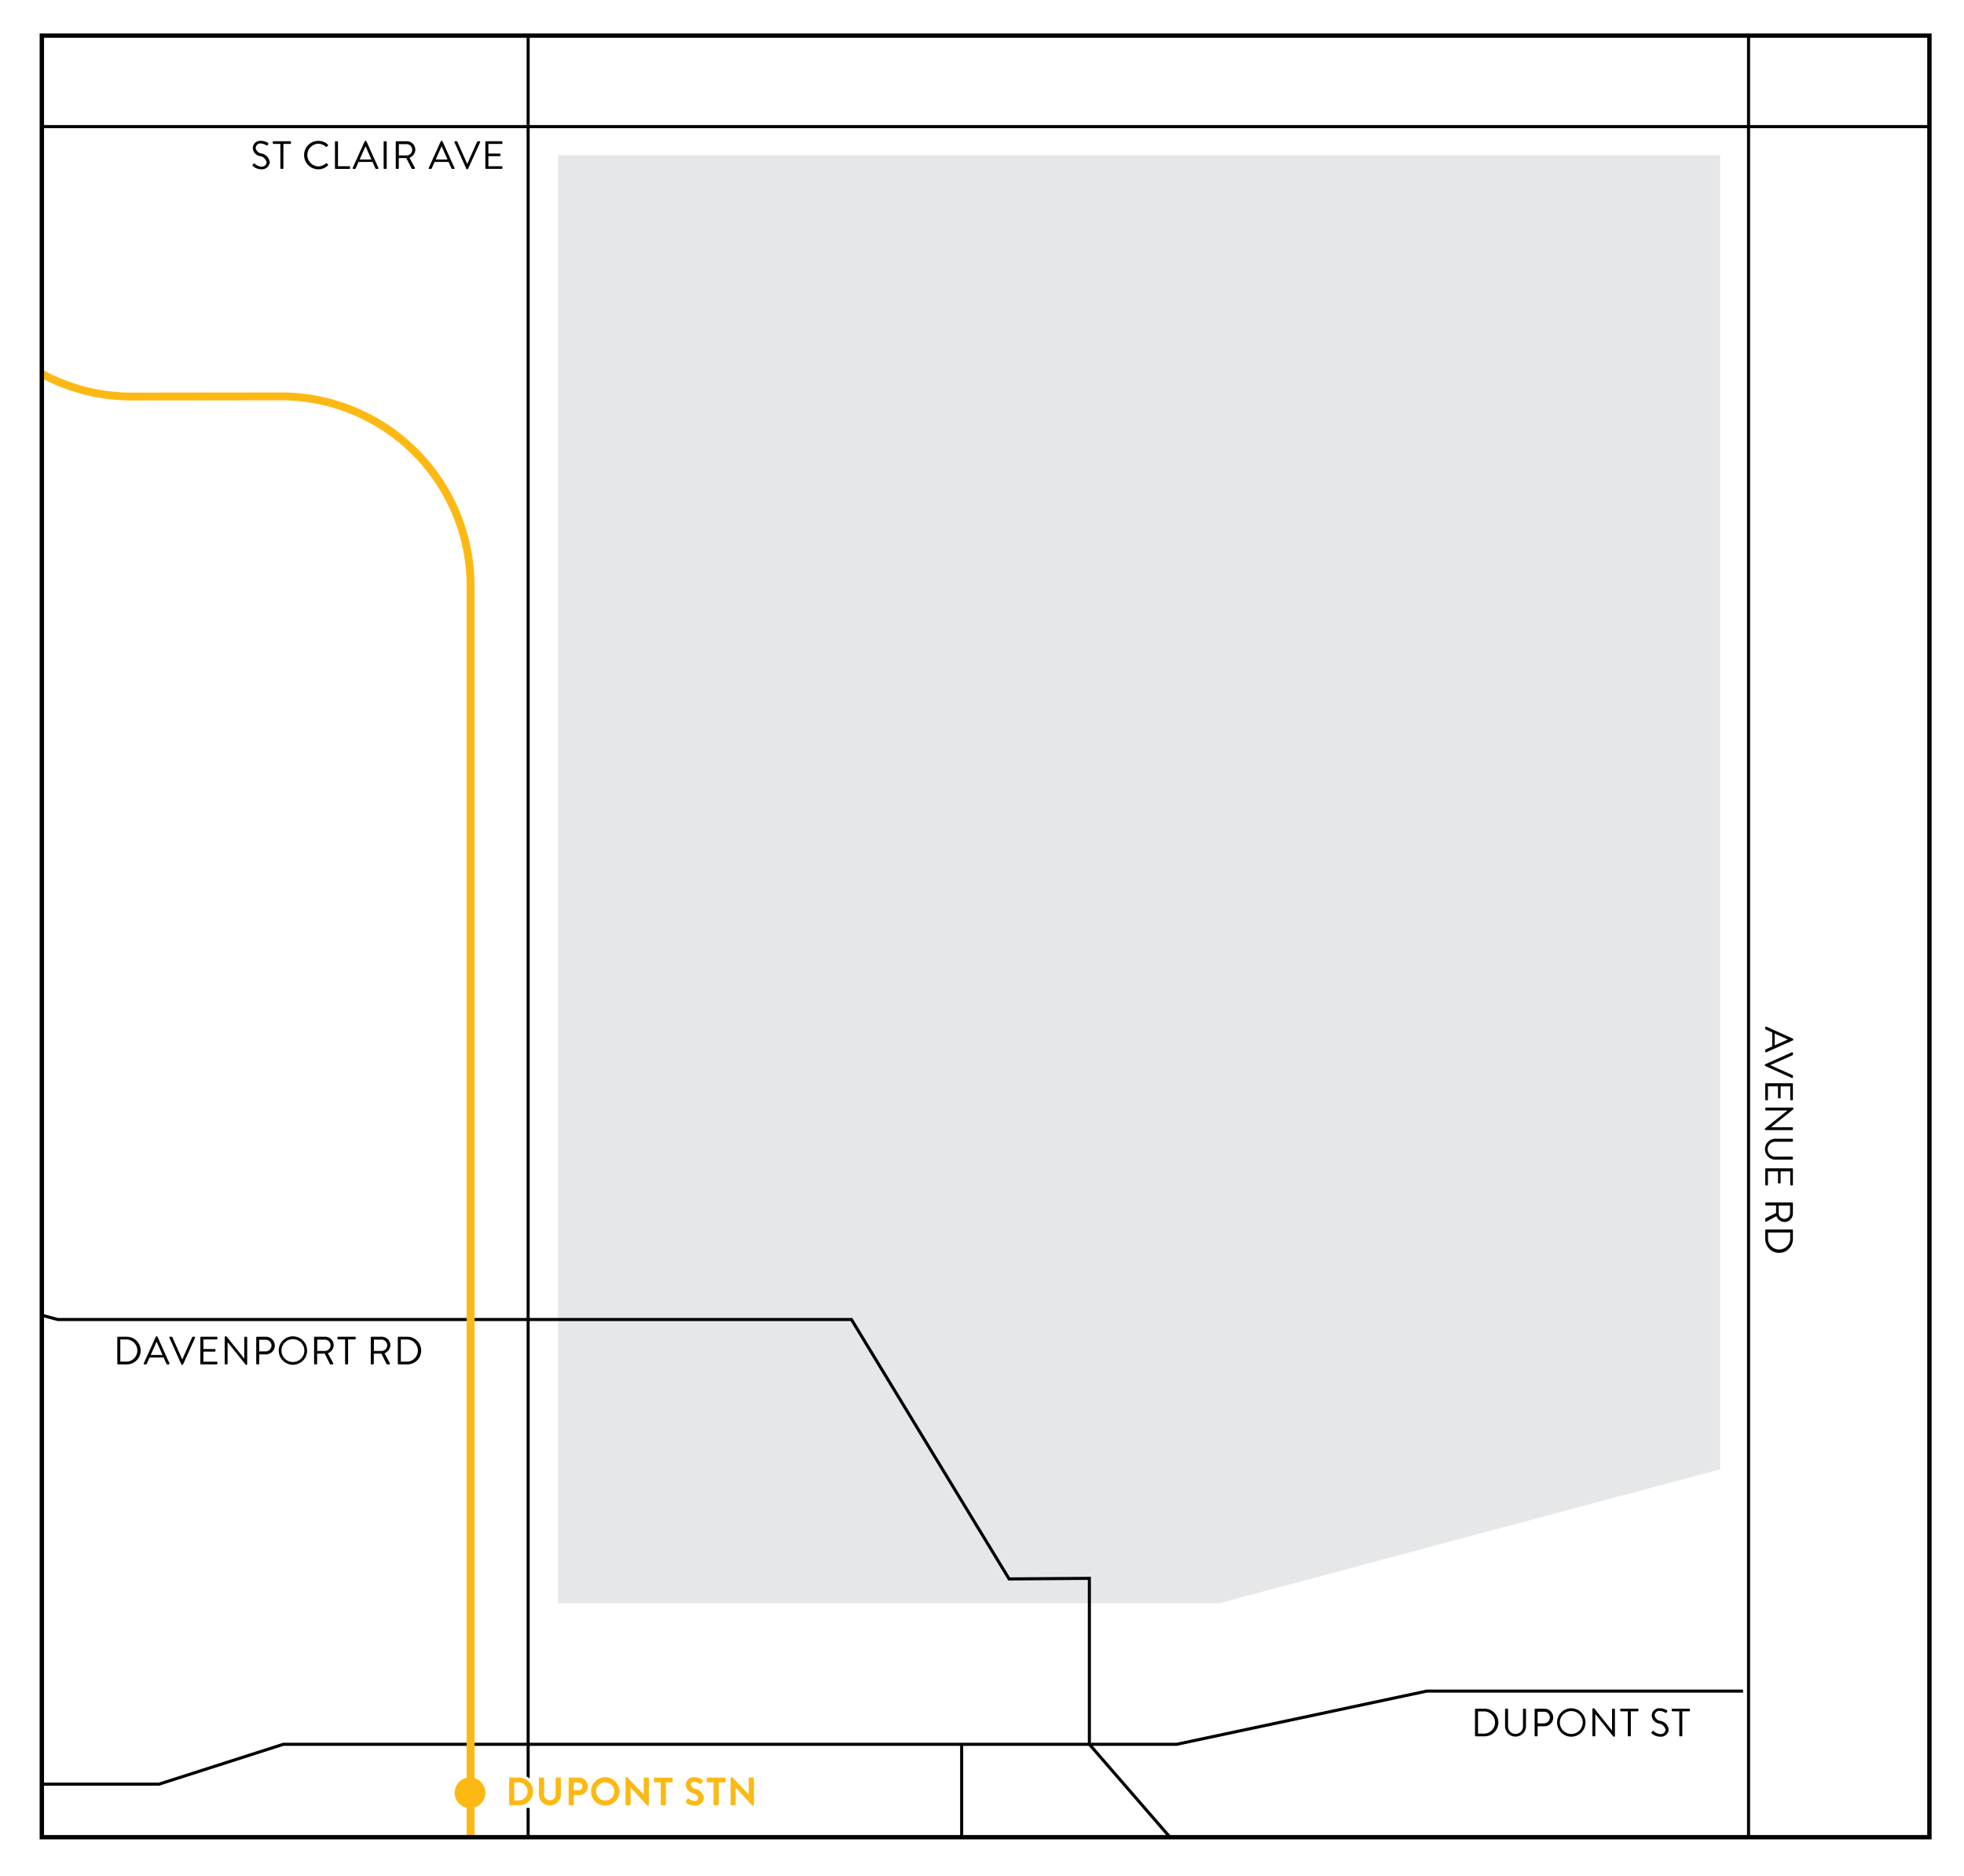 <svg id="5d92be3d-67e9-4232-9e96-2a64ce4df920" data-name="southill" xmlns="http://www.w3.org/2000/svg" xmlns:xlink="http://www.w3.org/1999/xlink" viewBox="0 0 224 214"><defs><style>.\30 0021fff-5ae5-4433-9ece-d51775f761ab,.\33 7526460-3385-49fa-a49f-e246c22f164e,.\33 75b424a-154d-4a98-9025-76b68818af65,.\33 dc22a20-ffe1-41a5-b819-e76de1f61231,.\34 de3d295-e84a-48d4-b6e2-b9504820e967,.bf22aad9-a513-4d7d-962e-d9cc3e55c4e8{fill:none;}.\34 4096115-0ffb-47d2-8a6e-06d80be271ae{clip-path:url(#e2c0a072-b93b-4b37-a450-5c05f6447342);}.\39 9a26867-da22-41d5-919c-92b9739edf9d{fill:#e6e7e8;}.\33 7526460-3385-49fa-a49f-e246c22f164e,.bf22aad9-a513-4d7d-962e-d9cc3e55c4e8{stroke:#000;}.\30 0021fff-5ae5-4433-9ece-d51775f761ab,.\33 dc22a20-ffe1-41a5-b819-e76de1f61231,.\34 de3d295-e84a-48d4-b6e2-b9504820e967,.bf22aad9-a513-4d7d-962e-d9cc3e55c4e8{stroke-miterlimit:10;}.bf22aad9-a513-4d7d-962e-d9cc3e55c4e8{stroke-width:0.351px;}.\30 0021fff-5ae5-4433-9ece-d51775f761ab{stroke:#fdb913;stroke-width:0.9px;}.\30 03865f7-d501-4fdb-b716-bff74124dcf9{fill:#fdb913;}.\31 12b5e0c-4212-4cb5-be35-f2e433647547{fill:#fff;}.\33 dc22a20-ffe1-41a5-b819-e76de1f61231,.\34 de3d295-e84a-48d4-b6e2-b9504820e967{stroke:#fff;}.\34 de3d295-e84a-48d4-b6e2-b9504820e967{stroke-width:0.3px;}.\33 dc22a20-ffe1-41a5-b819-e76de1f61231{stroke-width:0.6px;}.\33 7526460-3385-49fa-a49f-e246c22f164e{stroke-width:0.5px;}</style><clipPath id="e2c0a072-b93b-4b37-a450-5c05f6447342"><rect id="a888c08e-275f-4d25-80f8-143c96d6a0e3" data-name="SVGID" class="375b424a-154d-4a98-9025-76b68818af65" x="4.771" y="4.061" width="215.285" height="205.48"/></clipPath></defs><title>d346-neighbourhood-map-southhill-01</title><polygon class="99a26867-da22-41d5-919c-92b9739edf9d" points="63.637 182.859 63.637 17.706 196.185 17.706 196.185 167.581 139.046 182.859 63.637 182.859"/><g class="44096115-0ffb-47d2-8a6e-06d80be271ae"><polyline class="bf22aad9-a513-4d7d-962e-d9cc3e55c4e8" points="-0.753 203.492 18.125 203.492 32.306 198.945 134.195 198.945 162.716 192.877 166.847 192.877 194.072 192.877 198.802 192.877"/></g><path d="M168.229,194.967a0.085,0.085,0,0,1,.081-0.085h1.008a1.575,1.575,0,1,1,0,3.151h-1.008a0.085,0.085,0,0,1-.081-0.085v-2.98Zm1.018,2.755a1.267,1.267,0,1,0,0-2.534h-0.675v2.534h0.675Z"/><path d="M171.658,194.967a0.089,0.089,0,0,1,.085-0.085h0.171a0.086,0.086,0,0,1,.085.085v1.877a0.853,0.853,0,1,0,1.702.009v-1.886a0.085,0.085,0,0,1,.085-0.085h0.171a0.089,0.089,0,0,1,.085.085v1.904a1.193,1.193,0,1,1-2.386,0v-1.904Z"/><path d="M175.028,194.967a0.086,0.086,0,0,1,.085-0.085H176.109a1.004,1.004,0,1,1,.004,2.007H175.371v1.058a0.089,0.089,0,0,1-.085.085h-0.171a0.086,0.086,0,0,1-.085-0.085v-2.98Zm1.058,1.589a0.687,0.687,0,0,0,.684-0.688,0.664,0.664,0,0,0-.684-0.644H175.371v1.332h0.716Z"/><path d="M179.205,194.837a1.62,1.62,0,1,1-1.616,1.625A1.617,1.617,0,0,1,179.205,194.837Zm0,2.926a1.305,1.305,0,1,0-1.301-1.301A1.309,1.309,0,0,0,179.205,197.763Z"/><path d="M181.621,194.918a0.084,0.084,0,0,1,.085-0.081h0.113l2.03,2.53h0.009v-2.399a0.086,0.086,0,0,1,.085-0.085h0.158a0.089,0.089,0,0,1,.085.085v3.029a0.085,0.085,0,0,1-.085.081h-0.081l-2.066-2.579H181.95v2.449a0.085,0.085,0,0,1-.085.085h-0.158a0.089,0.089,0,0,1-.085-0.085v-3.029Z"/><path d="M185.658,195.184h-0.783a0.086,0.086,0,0,1-.085-0.086v-0.13a0.086,0.086,0,0,1,.085-0.085h1.909a0.086,0.086,0,0,1,.085.085v0.13a0.086,0.086,0,0,1-.085.086h-0.783v2.764a0.089,0.089,0,0,1-.086.085h-0.171a0.089,0.089,0,0,1-.085-0.085v-2.764Z"/><path d="M188.375,197.56c0.023-.027.045-0.059,0.068-0.085,0.045-.059.094-0.095,0.157-0.041a1.246,1.246,0,0,0,.761.342,0.543,0.543,0,0,0,.604-0.496,0.939,0.939,0,0,0-.788-0.711,0.98,0.98,0,0,1-.792-0.932,0.857,0.857,0,0,1,.959-0.801,1.473,1.473,0,0,1,.77.229,0.1,0.1,0,0,1,.027.153c-0.018.027-.036,0.059-0.054,0.085a0.102,0.102,0,0,1-.158.041,1.266,1.266,0,0,0-.59-0.207,0.537,0.537,0,0,0-.621.495,0.75,0.75,0,0,0,.608.635,1.171,1.171,0,0,1,.999 1,0.894,0.894,0,0,1-.972.81,1.466,1.466,0,0,1-.95-0.365A0.099,0.099,0,0,1,188.375,197.56Z"/><path d="M191.53,195.184h-0.783a0.086,0.086,0,0,1-.085-0.086v-0.13a0.086,0.086,0,0,1,.085-0.085h1.909a0.086,0.086,0,0,1,.085.085v0.13a0.086,0.086,0,0,1-.085.086h-0.783v2.764a0.089,0.089,0,0,1-.086.085h-0.171a0.089,0.089,0,0,1-.085-0.085v-2.764Z"/><g class="44096115-0ffb-47d2-8a6e-06d80be271ae"><polyline class="bf22aad9-a513-4d7d-962e-d9cc3e55c4e8" points="199.427 -14.751 199.427 114.999 199.427 143.964 199.427 279.755"/></g><path d="M201.452,117.091l3.029,1.369a0.081,0.081,0,0,1,.049.077v0.045a0.08,0.08,0,0,1-.049.076l-3.029,1.359a0.079,0.079,0,0,1-.117-0.076V119.76a0.083,0.083,0,0,1,.049-0.077l0.743-.333v-1.598l-0.743-.329a0.082,0.082,0,0,1-.049-0.076v-0.18A0.08,0.08,0,0,1,201.452,117.091Zm0.954,2.138c0.491-.22.986-0.437,1.477-0.657v-0.036l-1.477-.657v1.35Z"/><path d="M204.369,120.021a0.079,0.079,0,0,1,.117.076V120.277a0.083,0.083,0,0,1-.049.077l-2.521,1.121v0.018l2.521,1.121a0.087,0.087,0,0,1,.049.076v0.18a0.08,0.08,0,0,1-.117.077l-3.029-1.369a0.086,0.086,0,0,1-.049-0.077V121.456a0.091,0.091,0,0,1,.049-0.076Z"/><path d="M204.4,123.548a0.086,0.086,0,0,1,.085.085v1.774a0.086,0.086,0,0,1-.085.085h-0.13a0.086,0.086,0,0,1-.086-0.085v-1.513H203.086v1.292a0.089,0.089,0,0,1-.085.085h-0.13a0.086,0.086,0,0,1-.086-0.085v-1.292h-1.147v1.513a0.086,0.086,0,0,1-.086.085H201.421a0.086,0.086,0,0,1-.085-0.085v-1.774a0.086,0.086,0,0,1,.085-0.085h2.98Z"/><path d="M204.45,126.325a0.084,0.084,0,0,1,.081.085v0.113l-2.53,2.03v0.009h2.399a0.086,0.086,0,0,1,.085.085v0.158a0.089,0.089,0,0,1-.085.085h-3.029a0.085,0.085,0,0,1-.081-0.085v-0.081l2.579-2.066v-0.005H201.421a0.085,0.085,0,0,1-.085-0.085V126.41a0.089,0.089,0,0,1,.085-0.085h3.029Z"/><path d="M204.4,129.88a0.089,0.089,0,0,1,.085.085v0.171a0.086,0.086,0,0,1-.085.085h-1.877a0.853,0.853,0,1,0-.009,1.702h1.886a0.085,0.085,0,0,1,.085.085v0.171a0.089,0.089,0,0,1-.085.085h-1.904a1.193,1.193,0,1,1,0-2.386h1.904Z"/><path d="M204.4,133.255a0.086,0.086,0,0,1,.085.085v1.774a0.086,0.086,0,0,1-.085.085h-0.13a0.086,0.086,0,0,1-.086-0.085v-1.513H203.086v1.292a0.089,0.089,0,0,1-.085.085h-0.13a0.086,0.086,0,0,1-.086-0.085v-1.292h-1.147v1.513a0.086,0.086,0,0,1-.086.085H201.421a0.086,0.086,0,0,1-.085-0.085V133.34a0.086,0.086,0,0,1,.085-0.085h2.98Z"/><path d="M204.4,137.142a0.086,0.086,0,0,1,.085.085v1.166a0.967,0.967,0,0,1-.959.981,1.005,1.005,0,0,1-.918-0.666l-1.144.617a0.085,0.085,0,0,1-.13-0.076v-0.229a0.077,0.077,0,0,1,.041-0.072l1.193-.599v-0.86H201.421a0.089,0.089,0,0,1-.085-0.085v-0.176a0.086,0.086,0,0,1,.085-0.085h2.98Zm-1.535,1.229a0.646,0.646,0,1,0,1.292,0v-0.873h-1.292v0.873Z"/><path d="M204.4,140.229a0.085,0.085,0,0,1,.085.081v1.008a1.575,1.575,0,1,1-3.151,0v-1.008a0.085,0.085,0,0,1,.085-0.081h2.98Zm-2.755,1.018a1.267,1.267,0,1,0,2.534,0v-0.675H201.646v0.675Z"/><g class="44096115-0ffb-47d2-8a6e-06d80be271ae"><line class="bf22aad9-a513-4d7d-962e-d9cc3e55c4e8" x1="60.234" y1="206.199" x2="60.234" y2="264.715"/><line class="bf22aad9-a513-4d7d-962e-d9cc3e55c4e8" x1="60.235" y1="-14.751" x2="60.235" y2="203.424"/><polyline class="bf22aad9-a513-4d7d-962e-d9cc3e55c4e8" points="109.681 198.947 109.681 225.096 116.969 253.889 116.969 263.542"/><polyline class="bf22aad9-a513-4d7d-962e-d9cc3e55c4e8" points="-282.103 14.441 112.503 14.441 143.816 14.441 485.897 14.441"/><polyline class="bf22aad9-a513-4d7d-962e-d9cc3e55c4e8" points="-282.103 121.587 -102.369 121.587 6.601 150.497 11.147 150.497 48.211 150.497 97.111 150.496 115.09 180.083 124.246 180.016 124.246 198.946 161.653 242.056 165.712 242.054"/></g><path d="M13.379,152.547a0.085,0.085,0,0,1,.081-0.085h1.008a1.575,1.575,0,1,1,0,3.151h-1.008A0.085,0.085,0,0,1,13.379,155.527v-2.98Zm1.018,2.755a1.267,1.267,0,1,0,0-2.534H13.721v2.534h0.675Z"/><path d="M16.399,155.495l1.369-3.029a0.081,0.081,0,0,1,.077-0.049h0.045a0.08,0.08,0,0,1,.076.049l1.359,3.029a0.079,0.079,0,0,1-.076.117H19.068a0.083,0.083,0,0,1-.077-0.049l-0.333-.743H17.06l-0.329.743a0.082,0.082,0,0,1-.076.049H16.475A0.08,0.08,0,0,1,16.399,155.495Zm2.138-.954c-0.22-.491-0.437-0.986-0.657-1.477H17.844l-0.657,1.477h1.35Z"/><path d="M19.324,152.579A0.079,0.079,0,0,1,19.4,152.462h0.18a0.083,0.083,0,0,1,.077.049l1.121,2.521H20.796l1.121-2.521a0.088,0.088,0,0,1,.076-0.049h0.18a0.08,0.08,0,0,1,.077.117l-1.369,3.029a0.085,0.085,0,0,1-.076.049H20.759a0.091,0.091,0,0,1-.076-0.049Z"/><path d="M22.851,152.547a0.086,0.086,0,0,1,.085-0.085h1.774a0.086,0.086,0,0,1,.085.085v0.13a0.086,0.086,0,0,1-.085.086h-1.513v1.098h1.292a0.089,0.089,0,0,1,.085.085v0.13a0.086,0.086,0,0,1-.085.086h-1.292v1.147h1.513a0.086,0.086,0,0,1,.085.085V155.527a0.086,0.086,0,0,1-.085.085H22.937a0.086,0.086,0,0,1-.085-0.085v-2.98Z"/><path d="M25.628,152.498a0.084,0.084,0,0,1,.085-0.081h0.113l2.03,2.53h0.009V152.547a0.086,0.086,0,0,1,.085-0.085h0.158a0.089,0.089,0,0,1,.085.085v3.029a0.085,0.085,0,0,1-.085.081H28.027l-2.066-2.579H25.957V155.527a0.085,0.085,0,0,1-.085.085H25.713A0.089,0.089,0,0,1,25.628,155.527v-3.029Z"/><path d="M29.223,152.547a0.086,0.086,0,0,1,.085-0.085h0.995a1.004,1.004,0,1,1,.004,2.007H29.566V155.527a0.089,0.089,0,0,1-.085.085H29.309a0.086,0.086,0,0,1-.085-0.085v-2.98Zm1.058,1.589a0.687,0.687,0,0,0,.684-0.688,0.665,0.665,0,0,0-.684-0.644H29.566v1.333h0.716Z"/><path d="M33.404,152.417a1.62,1.62,0,1,1-1.616,1.625A1.617,1.617,0,0,1,33.404,152.417Zm0,2.926a1.305,1.305,0,1,0-1.301-1.301A1.309,1.309,0,0,0,33.404,155.342Z"/><path d="M35.825,152.547a0.086,0.086,0,0,1,.085-0.085h1.166a0.967,0.967,0,0,1,.981.959,1.005,1.005,0,0,1-.666.918l0.617,1.144a0.085,0.085,0,0,1-.076.13H37.702a0.077,0.077,0,0,1-.072-0.041L37.031,154.379H36.171V155.527a0.089,0.089,0,0,1-.085.085H35.91a0.086,0.086,0,0,1-.085-0.085v-2.98Zm1.229,1.535a0.646,0.646,0,1,0,0-1.292h-0.873v1.292h0.873Z"/><path d="M39.358,152.763h-0.783a0.085,0.085,0,0,1-.085-0.086V152.547a0.085,0.085,0,0,1,.085-0.085H40.483a0.086,0.086,0,0,1,.085.085v0.13a0.086,0.086,0,0,1-.085.086H39.7V155.527a0.089,0.089,0,0,1-.086.085H39.443a0.089,0.089,0,0,1-.085-0.085v-2.764Z"/><path d="M42.287,152.547a0.086,0.086,0,0,1,.085-0.085h1.166a0.967,0.967,0,0,1,.981.959,1.005,1.005,0,0,1-.666.918l0.617,1.144a0.085,0.085,0,0,1-.076.13H44.164a0.077,0.077,0,0,1-.072-0.041L43.493,154.379H42.633V155.527a0.089,0.089,0,0,1-.085.085H42.372a0.086,0.086,0,0,1-.085-0.085v-2.98Zm1.229,1.535a0.646,0.646,0,1,0,0-1.292h-0.873v1.292h0.873Z"/><path d="M45.374,152.547a0.085,0.085,0,0,1,.081-0.085H46.463a1.575,1.575,0,1,1,0,3.151h-1.008a0.085,0.085,0,0,1-.081-0.085v-2.98Zm1.018,2.755a1.267,1.267,0,1,0,0-2.534H45.716v2.534h0.675Z"/><path d="M28.82,18.79c0.023-.027.045-0.059,0.068-0.085,0.045-.059.094-0.095,0.157-0.041a1.246,1.246,0,0,0,.761.342,0.543,0.543,0,0,0,.604-0.496,0.939,0.939,0,0,0-.788-0.711,0.98,0.98,0,0,1-.792-0.932,0.857,0.857,0,0,1,.959-0.801,1.472,1.472,0,0,1,.77.229,0.1,0.1,0,0,1,.027.153c-0.018.027-.036,0.059-0.054,0.085a0.102,0.102,0,0,1-.158.041,1.266,1.266,0,0,0-.59-0.207,0.537,0.537,0,0,0-.621.495,0.75,0.75,0,0,0,.608.635,1.171,1.171,0,0,1,.999 1,0.894,0.894,0,0,1-.972.81,1.466,1.466,0,0,1-.95-0.365A0.099,0.099,0,0,1,28.82,18.79Z"/><path d="M31.979,16.414H31.196a0.086,0.086,0,0,1-.085-0.086V16.197A0.086,0.086,0,0,1,31.196,16.112h1.909a0.086,0.086,0,0,1,.085.085v0.13a0.086,0.086,0,0,1-.085.086h-0.783v2.764a0.089,0.089,0,0,1-.086.085h-0.171a0.089,0.089,0,0,1-.085-0.085V16.414Z"/><path d="M36.304,16.067a1.582,1.582,0,0,1,1.089.418,0.087,0.087,0,0,1,.004.126l-0.122.122c-0.036.045-.072,0.041-0.117-0.004a1.364,1.364,0,0,0-.86-0.338,1.295,1.295,0,0,0,0,2.588,1.31,1.31,0,0,0,.86-0.337,0.085,0.085,0,0,1,.108-0.014l0.135,0.122a0.086,0.086,0,0,1-.005.122,1.545,1.545,0,0,1-1.094.437A1.62,1.62,0,1,1,36.304,16.067Z"/><path d="M38.202,16.197a0.086,0.086,0,0,1,.085-0.085h0.176a0.089,0.089,0,0,1,.085.085v2.764h1.296a0.085,0.085,0,0,1,.085.085v0.131a0.085,0.085,0,0,1-.085.085H38.288a0.086,0.086,0,0,1-.085-0.085v-2.98Z"/><path d="M40.227,19.146l1.369-3.029a0.081,0.081,0,0,1,.077-0.049h0.045a0.08,0.08,0,0,1,.076.049l1.36,3.029a0.08,0.08,0,0,1-.077.117H42.897a0.083,0.083,0,0,1-.077-0.049l-0.333-.743H40.889l-0.328.743a0.083,0.083,0,0,1-.077.049H40.304A0.08,0.08,0,0,1,40.227,19.146Zm2.138-.954c-0.221-.491-0.437-0.986-0.657-1.477H41.672l-0.657,1.477h1.35Z"/><path d="M43.755,16.197a0.089,0.089,0,0,1,.085-0.085h0.18a0.089,0.089,0,0,1,.085.085v2.98a0.089,0.089,0,0,1-.085.085H43.841a0.089,0.089,0,0,1-.085-0.085v-2.98Z"/><path d="M45.137,16.197a0.086,0.086,0,0,1,.085-0.085h1.166a0.967,0.967,0,0,1,.981.959,1.005,1.005,0,0,1-.666.918l0.617,1.144a0.085,0.085,0,0,1-.076.13H47.014a0.077,0.077,0,0,1-.072-0.041l-0.599-1.193H45.483v1.148a0.089,0.089,0,0,1-.085.085H45.222a0.086,0.086,0,0,1-.085-0.085v-2.98Zm1.229,1.535a0.646,0.646,0,1,0,0-1.292h-0.873v1.292h0.873Z"/><path d="M48.903,19.146l1.369-3.029a0.081,0.081,0,0,1,.077-0.049h0.045a0.08,0.08,0,0,1,.076.049l1.36,3.029a0.08,0.08,0,0,1-.077.117H51.572a0.083,0.083,0,0,1-.077-0.049l-0.333-.743H49.565l-0.328.743a0.083,0.083,0,0,1-.077.049H48.98A0.08,0.08,0,0,1,48.903,19.146Zm2.138-.954c-0.221-.491-0.437-0.986-0.657-1.477H50.348L49.691,18.192h1.35Z"/><path d="M51.828,16.229a0.079,0.079,0,0,1,.076-0.117h0.18a0.083,0.083,0,0,1,.077.049l1.121,2.521H53.3l1.121-2.521a0.087,0.087,0,0,1,.076-0.049h0.18a0.08,0.08,0,0,1,.077.117l-1.369,3.029a0.086,0.086,0,0,1-.077.049H53.264a0.091,0.091,0,0,1-.076-0.049Z"/><path d="M55.356,16.197A0.086,0.086,0,0,1,55.441,16.112h1.774a0.086,0.086,0,0,1,.085.085v0.13a0.086,0.086,0,0,1-.085.086h-1.513v1.098h1.292a0.089,0.089,0,0,1,.085.085v0.13a0.086,0.086,0,0,1-.085.086h-1.292v1.147h1.513a0.086,0.086,0,0,1,.085.085v0.131a0.086,0.086,0,0,1-.085.085H55.441a0.086,0.086,0,0,1-.085-0.085v-2.98Z"/><g class="44096115-0ffb-47d2-8a6e-06d80be271ae"><path class="00021fff-5ae5-4433-9ece-d51775f761ab" d="M-6.605-14.751V23.653a21.631,21.631,0,0,0,21.6,21.574l17.076-.02a21.632,21.632,0,0,1,21.6,21.574v267.619a21.663,21.663,0,0,0,21.6,21.6h97.52a21.664,21.664,0,0,1,21.6,21.6v39.673"/><path class="003865f7-d501-4fdb-b716-bff74124dcf9" d="M55.36,204.476a1.753,1.753,0,1,0-1.753,1.753,1.753,1.753,0,0,0,1.753-1.753"/></g><path class="112b5e0c-4212-4cb5-be35-f2e433647547" d="M28.863,202.299a0.062,0.062,0,0,1,.06-0.062H29.704a1.154,1.154,0,1,1,0,2.307H28.923a0.062,0.062,0,0,1-.06-0.062V202.299Zm0.801,1.842a0.753,0.753,0,0,0,0-1.506H29.289v1.506h0.375Z"/><path class="112b5e0c-4212-4cb5-be35-f2e433647547" d="M31.349,202.299a0.065,0.065,0,0,1,.062-0.062h0.313a0.063,0.063,0,0,1,.063.062v1.348a0.48,0.48,0,1,0,.959.003V202.299a0.063,0.063,0,0,1,.062-0.062h0.313a0.065,0.065,0,0,1,.063.062v1.371a0.918,0.918,0,0,1-1.836,0V202.299Z"/><path class="112b5e0c-4212-4cb5-be35-f2e433647547" d="M33.837,202.299a0.063,0.063,0,0,1,.063-0.062h0.774a0.735,0.735,0,1,1,.003,1.47H34.265v0.774a0.065,0.065,0,0,1-.063.062H33.9a0.063,0.063,0,0,1-.063-0.062V202.299Zm0.811,1.005a0.34,0.34,0,0,0,.339-0.343,0.329,0.329,0,0,0-.339-0.32H34.265v0.663h0.382Z"/><path class="112b5e0c-4212-4cb5-be35-f2e433647547" d="M36.891,202.204a1.187,1.187,0,1,1-1.183,1.189A1.184,1.184,0,0,1,36.891,202.204Zm0,1.944a0.758,0.758,0,1,0-.755-0.755A0.76,0.76,0,0,0,36.891,204.148Z"/><path class="112b5e0c-4212-4cb5-be35-f2e433647547" d="M38.595,202.263a0.062,0.062,0,0,1,.062-0.059h0.083l1.371,1.457h0.003V202.299a0.063,0.063,0,0,1,.062-0.062h0.303a0.065,0.065,0,0,1,.063.062v2.218a0.062,0.062,0,0,1-.063.06H40.401l-1.377-1.513H39.02v1.417a0.063,0.063,0,0,1-.062.062H38.657a0.065,0.065,0,0,1-.062-0.062v-2.218Z"/><path class="112b5e0c-4212-4cb5-be35-f2e433647547" d="M41.538,202.632H41.034a0.063,0.063,0,0,1-.062-0.062V202.299a0.063,0.063,0,0,1,.062-0.062h1.44a0.063,0.063,0,0,1,.062.062v0.271a0.063,0.063,0,0,1-.062.062H41.97v1.849a0.065,0.065,0,0,1-.062.062H41.601a0.065,0.065,0,0,1-.062-0.062V202.632Z"/><path class="112b5e0c-4212-4cb5-be35-f2e433647547" d="M43.641,204.22l0.119-.204a0.076,0.076,0,0,1,.112-0.023,1.095,1.095,0,0,0,.498.204,0.275,0.275,0,0,0,.3-0.253,0.503,0.503,0,0,0-.418-0.396,0.807,0.807,0,0,1-.62-0.712,0.658,0.658,0,0,1,.742-0.633,1.157,1.157,0,0,1,.659.221,0.082,0.082,0,0,1,.02.108l-0.125.188a0.087,0.087,0,0,1-.115.04,1.083,1.083,0,0,0-.459-0.181,0.263,0.263,0,0,0-.29.231,0.464,0.464,0,0,0,.389.369,0.868,0.868,0,0,1,.689.745,0.697,0.697,0,0,1-.758.653,1.061,1.061,0,0,1-.725-0.257A0.066,0.066,0,0,1,43.641,204.22Z"/><path class="112b5e0c-4212-4cb5-be35-f2e433647547" d="M45.957,202.632H45.453a0.063,0.063,0,0,1-.062-0.062V202.299a0.063,0.063,0,0,1,.062-0.062h1.44a0.063,0.063,0,0,1,.062.062v0.271a0.063,0.063,0,0,1-.062.062H46.389v1.849a0.065,0.065,0,0,1-.062.062H46.02a0.065,0.065,0,0,1-.062-0.062V202.632Z"/><path class="112b5e0c-4212-4cb5-be35-f2e433647547" d="M47.383,202.263a0.062,0.062,0,0,1,.062-0.059h0.083L48.899,203.66h0.003V202.299a0.063,0.063,0,0,1,.062-0.062h0.303a0.065,0.065,0,0,1,.063.062v2.218a0.062,0.062,0,0,1-.063.06h-0.079l-1.377-1.513H47.808v1.417a0.063,0.063,0,0,1-.062.062H47.445a0.065,0.065,0,0,1-.062-0.062v-2.218Z"/><g class="44096115-0ffb-47d2-8a6e-06d80be271ae"><path class="4de3d295-e84a-48d4-b6e2-b9504820e967" d="M29.29,204.141v-1.508h0.376a0.754,0.754,0,0,1,0,1.508h-0.376Zm-0.426.34a0.062,0.062,0,0,0,.059.063h0.782a1.155,1.155,0,1,0,0-2.31h-0.782a0.061,0.061,0,0,0-.059.062v2.185Z"/><path class="4de3d295-e84a-48d4-b6e2-b9504820e967" d="M31.349,203.669a0.919,0.919,0,0,0,1.838,0v-1.373a0.065,0.065,0,0,0-.063-0.062h-0.313a0.063,0.063,0,0,0-.063.062v1.353a0.48,0.48,0,1,1-.96-0.003v-1.35a0.062,0.062,0,0,0-.063-0.062h-0.313a0.065,0.065,0,0,0-.063.062v1.373Z"/><path class="4de3d295-e84a-48d4-b6e2-b9504820e967" d="M34.266,203.303v-0.663h0.383a0.329,0.329,0,0,1,.34.32,0.34,0.34,0,0,1-.34.343h-0.383Zm-0.429,1.178a0.063,0.063,0,0,0,.063.063h0.303a0.065,0.065,0,0,0,.063-0.063v-0.776h0.412a0.736,0.736,0,1,0-.003-1.471h-0.775a0.062,0.062,0,0,0-.063.062v2.185Z"/><path class="4de3d295-e84a-48d4-b6e2-b9504820e967" d="M36.137,203.392a0.757,0.757,0,1,1,.756.756A0.763,0.763,0,0,1,36.137,203.392Zm-0.429,0a1.187,1.187,0,1,0,1.185-1.191A1.178,1.178,0,0,0,35.708,203.392Z"/><path class="4de3d295-e84a-48d4-b6e2-b9504820e967" d="M38.595,204.481a0.065,0.065,0,0,0,.063.063h0.3a0.063,0.063,0,0,0,.063-0.063v-1.419h0.003l1.379,1.515h0.08a0.062,0.062,0,0,0,.062-0.06v-2.221a0.064,0.064,0,0,0-.062-0.062h-0.304a0.062,0.062,0,0,0-.063.062v1.363h-0.003l-1.373-1.458h-0.082a0.062,0.062,0,0,0-.063.059v2.221Z"/><path class="4de3d295-e84a-48d4-b6e2-b9504820e967" d="M41.539,204.481a0.065,0.065,0,0,0,.063.063h0.307a0.065,0.065,0,0,0,.062-0.063v-1.851h0.505a0.063,0.063,0,0,0,.063-0.063v-0.271a0.063,0.063,0,0,0-.063-0.062h-1.442a0.063,0.063,0,0,0-.063.062v0.271a0.063,0.063,0,0,0,.063.063h0.505v1.851Z"/><path class="4de3d295-e84a-48d4-b6e2-b9504820e967" d="M43.658,204.319a1.06,1.06,0,0,0,.726.257,0.697,0.697,0,0,0,.759-0.653,0.87,0.87,0,0,0-.69-0.746,0.463,0.463,0,0,1-.389-0.369,0.262,0.262,0,0,1,.29-0.231,1.09,1.09,0,0,1,.459.181,0.088,0.088,0,0,0,.116-0.04l0.125-.188a0.082,0.082,0,0,0-.02-0.109,1.164,1.164,0,0,0-.66-0.221,0.658,0.658,0,0,0-.742.634,0.808,0.808,0,0,0,.62.713,0.505,0.505,0,0,1,.419.396,0.275,0.275,0,0,1-.3.254,1.084,1.084,0,0,1-.498-0.205,0.078,0.078,0,0,0-.113.023l-0.119.205A0.066,0.066,0,0,0,43.658,204.319Z"/><path class="4de3d295-e84a-48d4-b6e2-b9504820e967" d="M45.958,204.481a0.065,0.065,0,0,0,.063.063h0.307a0.065,0.065,0,0,0,.062-0.063v-1.851h0.505a0.063,0.063,0,0,0,.063-0.063v-0.271a0.063,0.063,0,0,0-.063-0.062h-1.442a0.063,0.063,0,0,0-.063.062v0.271a0.063,0.063,0,0,0,.063.063h0.505v1.851Z"/><path class="4de3d295-e84a-48d4-b6e2-b9504820e967" d="M47.383,204.481a0.065,0.065,0,0,0,.063.063h0.3a0.063,0.063,0,0,0,.063-0.063v-1.419h0.003l1.379,1.515h0.08a0.062,0.062,0,0,0,.062-0.06v-2.221a0.064,0.064,0,0,0-.062-0.062h-0.304a0.062,0.062,0,0,0-.063.062v1.363h-0.003l-1.373-1.458h-0.082a0.062,0.062,0,0,0-.063.059v2.221Z"/></g><path class="112b5e0c-4212-4cb5-be35-f2e433647547" d="M58.073,202.828a0.085,0.085,0,0,1,.081-0.085h1.067a1.575,1.575,0,1,1,0,3.151H58.154a0.085,0.085,0,0,1-.081-0.085v-2.98Zm1.094,2.516a1.029,1.029,0,0,0,0-2.057H58.654v2.057h0.513Z"/><path class="112b5e0c-4212-4cb5-be35-f2e433647547" d="M61.462,202.828a0.089,0.089,0,0,1,.085-0.085h0.428a0.086,0.086,0,0,1,.085.085v1.841a0.655,0.655,0,1,0,1.31.004v-1.846a0.086,0.086,0,0,1,.086-0.085H63.883a0.089,0.089,0,0,1,.086.085v1.873a1.254,1.254,0,0,1-2.507,0v-1.873Z"/><path class="112b5e0c-4212-4cb5-be35-f2e433647547" d="M64.855,202.828a0.086,0.086,0,0,1,.085-0.085h1.058a1.004,1.004,0,1,1,.005,2.007h-0.563v1.058a0.089,0.089,0,0,1-.085.085H64.94a0.086,0.086,0,0,1-.085-0.085v-2.98Zm1.107,1.373a0.464,0.464,0,0,0,.463-0.468,0.449,0.449,0,0,0-.463-0.437H65.44v0.905H65.962Z"/><path class="112b5e0c-4212-4cb5-be35-f2e433647547" d="M69.023,202.698a1.62,1.62,0,1,1-1.616,1.625A1.617,1.617,0,0,1,69.023,202.698Zm0,2.656a1.035,1.035,0,1,0-1.031-1.031A1.038,1.038,0,0,0,69.023,205.354Z"/><path class="112b5e0c-4212-4cb5-be35-f2e433647547" d="M71.344,202.779a0.084,0.084,0,0,1,.085-0.081h0.113l1.873,1.989H73.419v-1.859a0.086,0.086,0,0,1,.085-0.085h0.414a0.089,0.089,0,0,1,.085.085v3.029a0.085,0.085,0,0,1-.085.081H73.811l-1.882-2.066H71.924v1.936a0.086,0.086,0,0,1-.085.085H71.429a0.089,0.089,0,0,1-.085-0.085V202.779Z"/><path class="112b5e0c-4212-4cb5-be35-f2e433647547" d="M75.358,203.283H74.669a0.086,0.086,0,0,1-.085-0.085v-0.369a0.086,0.086,0,0,1,.085-0.085h1.967a0.086,0.086,0,0,1,.085.085v0.369a0.086,0.086,0,0,1-.085.085h-0.689v2.525a0.089,0.089,0,0,1-.085.085H75.443a0.089,0.089,0,0,1-.086-0.085v-2.525Z"/><path class="112b5e0c-4212-4cb5-be35-f2e433647547" d="M78.224,205.453l0.162-.279a0.104,0.104,0,0,1,.153-0.032,1.489,1.489,0,0,0,.68.279,0.376,0.376,0,0,0,.41-0.347,0.688,0.688,0,0,0-.572-0.54,1.101,1.101,0,0,1-.846-0.972,0.899,0.899,0,0,1,1.013-.864,1.585,1.585,0,0,1,.9.301,0.112,0.112,0,0,1,.027.149l-0.171.256a0.118,0.118,0,0,1-.157.054,1.484,1.484,0,0,0-.626-0.248,0.358,0.358,0,0,0-.396.315,0.632,0.632,0,0,0,.531.504,1.187,1.187,0,0,1,.94,1.018,0.951,0.951,0,0,1-1.035.891,1.448,1.448,0,0,1-.99-0.351A0.089,0.089,0,0,1,78.224,205.453Z"/><path class="112b5e0c-4212-4cb5-be35-f2e433647547" d="M81.383,203.283H80.694a0.086,0.086,0,0,1-.085-0.085v-0.369a0.086,0.086,0,0,1,.085-0.085h1.967a0.086,0.086,0,0,1,.085.085v0.369a0.086,0.086,0,0,1-.085.085h-0.689v2.525a0.089,0.089,0,0,1-.085.085H81.469a0.089,0.089,0,0,1-.086-0.085v-2.525Z"/><path class="112b5e0c-4212-4cb5-be35-f2e433647547" d="M83.327,202.779a0.084,0.084,0,0,1,.085-0.081H83.525l1.873,1.989H85.402v-1.859a0.085,0.085,0,0,1,.085-0.085h0.414a0.089,0.089,0,0,1,.085.085v3.029a0.085,0.085,0,0,1-.085.081H85.794l-1.882-2.066H83.907v1.936a0.086,0.086,0,0,1-.085.085H83.412a0.089,0.089,0,0,1-.085-0.085V202.779Z"/><g class="44096115-0ffb-47d2-8a6e-06d80be271ae"><path class="3dc22a20-ffe1-41a5-b819-e76de1f61231" d="M58.653,205.344v-2.056h0.513a1.028,1.028,0,0,1,0,2.056H58.653Zm-0.58.464a0.085,0.085,0,0,0,.081.086H59.22a1.576,1.576,0,1,0,0-3.151h-1.066a0.085,0.085,0,0,0-.081.086v2.979Z"/><path class="3dc22a20-ffe1-41a5-b819-e76de1f61231" d="M61.461,204.701a1.254,1.254,0,0,0,2.507,0v-1.872a0.089,0.089,0,0,0-.086-0.085h-0.428a0.085,0.085,0,0,0-.085.085v1.845a0.655,0.655,0,1,1-1.309-.004v-1.841a0.086,0.086,0,0,0-.086-0.085h-0.428a0.088,0.088,0,0,0-.085.085v1.872Z"/><path class="3dc22a20-ffe1-41a5-b819-e76de1f61231" d="M65.44,204.202v-0.905h0.522a0.449,0.449,0,0,1,.463.437,0.464,0.464,0,0,1-.463.468h-0.522Zm-0.585,1.606a0.086,0.086,0,0,0,.085.086h0.414a0.089,0.089,0,0,0,.086-0.086v-1.057h0.562a1.004,1.004,0,1,0-.004-2.008h-1.058a0.086,0.086,0,0,0-.085.086v2.979Z"/><path class="3dc22a20-ffe1-41a5-b819-e76de1f61231" d="M67.991,204.323a1.032,1.032,0,1,1,1.03,1.031A1.04,1.04,0,0,1,67.991,204.323Zm-0.585,0a1.618,1.618,0,1,0,1.615-1.625A1.606,1.606,0,0,0,67.406,204.323Z"/><path class="3dc22a20-ffe1-41a5-b819-e76de1f61231" d="M71.343,205.808a0.089,0.089,0,0,0,.085.086h0.41a0.086,0.086,0,0,0,.085-0.086v-1.935h0.005l1.881,2.066h0.108a0.084,0.084,0,0,0,.085-0.082v-3.028a0.088,0.088,0,0,0-.085-0.086h-0.414a0.086,0.086,0,0,0-.086.086v1.859h-0.004l-1.872-1.989h-0.113a0.084,0.084,0,0,0-.085.08v3.029Z"/><path class="3dc22a20-ffe1-41a5-b819-e76de1f61231" d="M75.357,205.808a0.089,0.089,0,0,0,.085.086h0.419a0.089,0.089,0,0,0,.086-0.086v-2.524h0.688a0.086,0.086,0,0,0,.085-0.086v-0.369a0.086,0.086,0,0,0-.085-0.086h-1.967a0.086,0.086,0,0,0-.085.086v0.369a0.086,0.086,0,0,0,.085.086h0.689v2.524Z"/><path class="3dc22a20-ffe1-41a5-b819-e76de1f61231" d="M78.246,205.588a1.45,1.45,0,0,0,.99.351,0.951,0.951,0,0,0,1.035-.891,1.185,1.185,0,0,0-.94-1.017,0.633,0.633,0,0,1-.532-0.504,0.359,0.359,0,0,1,.396-0.315,1.488,1.488,0,0,1,.626.247,0.118,0.118,0,0,0,.157-0.053l0.172-.257a0.113,0.113,0,0,0-.028-0.149,1.589,1.589,0,0,0-.9-0.301,0.898,0.898,0,0,0-1.012.864,1.101,1.101,0,0,0,.846.972,0.689,0.689,0,0,1,.572.54,0.376,0.376,0,0,1-.41.346,1.487,1.487,0,0,1-.68-0.279,0.105,0.105,0,0,0-.153.032l-0.162.279A0.09,0.09,0,0,0,78.246,205.588Z"/><path class="3dc22a20-ffe1-41a5-b819-e76de1f61231" d="M81.383,205.808a0.089,0.089,0,0,0,.085.086h0.419a0.089,0.089,0,0,0,.085-0.086v-2.524h0.689a0.086,0.086,0,0,0,.085-0.086v-0.369a0.086,0.086,0,0,0-.085-0.086h-1.967a0.086,0.086,0,0,0-.085.086v0.369a0.086,0.086,0,0,0,.085.086h0.689v2.524Z"/><path class="3dc22a20-ffe1-41a5-b819-e76de1f61231" d="M83.327,205.808a0.089,0.089,0,0,0,.085.086h0.41a0.087,0.087,0,0,0,.086-0.086v-1.935h0.004l1.881,2.066h0.108a0.085,0.085,0,0,0,.086-0.082v-3.028a0.089,0.089,0,0,0-.086-0.086h-0.414a0.086,0.086,0,0,0-.086.086v1.859h-0.004l-1.872-1.989h-0.113a0.084,0.084,0,0,0-.085.08v3.029Z"/></g><path class="003865f7-d501-4fdb-b716-bff74124dcf9" d="M58.073,202.828a0.085,0.085,0,0,1,.081-0.085h1.067a1.575,1.575,0,1,1,0,3.151H58.154a0.085,0.085,0,0,1-.081-0.085v-2.98Zm1.094,2.516a1.029,1.029,0,0,0,0-2.057H58.654v2.057h0.513Z"/><path class="003865f7-d501-4fdb-b716-bff74124dcf9" d="M61.462,202.828a0.089,0.089,0,0,1,.085-0.085h0.428a0.086,0.086,0,0,1,.085.085v1.841a0.655,0.655,0,1,0,1.31.004v-1.846a0.086,0.086,0,0,1,.086-0.085H63.883a0.089,0.089,0,0,1,.086.085v1.873a1.254,1.254,0,0,1-2.507,0v-1.873Z"/><path class="003865f7-d501-4fdb-b716-bff74124dcf9" d="M64.855,202.828a0.086,0.086,0,0,1,.085-0.085h1.058a1.004,1.004,0,1,1,.005,2.007h-0.563v1.058a0.089,0.089,0,0,1-.085.085H64.94a0.086,0.086,0,0,1-.085-0.085v-2.98Zm1.107,1.373a0.464,0.464,0,0,0,.463-0.468,0.449,0.449,0,0,0-.463-0.437H65.44v0.905H65.962Z"/><path class="003865f7-d501-4fdb-b716-bff74124dcf9" d="M69.023,202.698a1.62,1.62,0,1,1-1.616,1.625A1.617,1.617,0,0,1,69.023,202.698Zm0,2.656a1.035,1.035,0,1,0-1.031-1.031A1.038,1.038,0,0,0,69.023,205.354Z"/><path class="003865f7-d501-4fdb-b716-bff74124dcf9" d="M71.344,202.779a0.084,0.084,0,0,1,.085-0.081h0.113l1.873,1.989H73.419v-1.859a0.086,0.086,0,0,1,.085-0.085h0.414a0.089,0.089,0,0,1,.085.085v3.029a0.085,0.085,0,0,1-.085.081H73.811l-1.882-2.066H71.924v1.936a0.086,0.086,0,0,1-.085.085H71.429a0.089,0.089,0,0,1-.085-0.085V202.779Z"/><path class="003865f7-d501-4fdb-b716-bff74124dcf9" d="M75.358,203.283H74.669a0.086,0.086,0,0,1-.085-0.085v-0.369a0.086,0.086,0,0,1,.085-0.085h1.967a0.086,0.086,0,0,1,.085.085v0.369a0.086,0.086,0,0,1-.085.085h-0.689v2.525a0.089,0.089,0,0,1-.085.085H75.443a0.089,0.089,0,0,1-.086-0.085v-2.525Z"/><path class="003865f7-d501-4fdb-b716-bff74124dcf9" d="M78.224,205.453l0.162-.279a0.104,0.104,0,0,1,.153-0.032,1.489,1.489,0,0,0,.68.279,0.376,0.376,0,0,0,.41-0.347,0.688,0.688,0,0,0-.572-0.54,1.101,1.101,0,0,1-.846-0.972,0.899,0.899,0,0,1,1.013-.864,1.585,1.585,0,0,1,.9.301,0.112,0.112,0,0,1,.027.149l-0.171.256a0.118,0.118,0,0,1-.157.054,1.484,1.484,0,0,0-.626-0.248,0.358,0.358,0,0,0-.396.315,0.632,0.632,0,0,0,.531.504,1.187,1.187,0,0,1,.94,1.018,0.951,0.951,0,0,1-1.035.891,1.448,1.448,0,0,1-.99-0.351A0.089,0.089,0,0,1,78.224,205.453Z"/><path class="003865f7-d501-4fdb-b716-bff74124dcf9" d="M81.383,203.283H80.694a0.086,0.086,0,0,1-.085-0.085v-0.369a0.086,0.086,0,0,1,.085-0.085h1.967a0.086,0.086,0,0,1,.085.085v0.369a0.086,0.086,0,0,1-.085.085h-0.689v2.525a0.089,0.089,0,0,1-.085.085H81.469a0.089,0.089,0,0,1-.086-0.085v-2.525Z"/><path class="003865f7-d501-4fdb-b716-bff74124dcf9" d="M83.327,202.779a0.084,0.084,0,0,1,.085-0.081H83.525l1.873,1.989H85.402v-1.859a0.085,0.085,0,0,1,.085-0.085h0.414a0.089,0.089,0,0,1,.085.085v3.029a0.085,0.085,0,0,1-.085.081H85.794l-1.882-2.066H83.907v1.936a0.086,0.086,0,0,1-.085.085H83.412a0.089,0.089,0,0,1-.085-0.085V202.779Z"/><rect class="37526460-3385-49fa-a49f-e246c22f164e" x="4.772" y="4.061" width="215.285" height="205.48"/></svg>